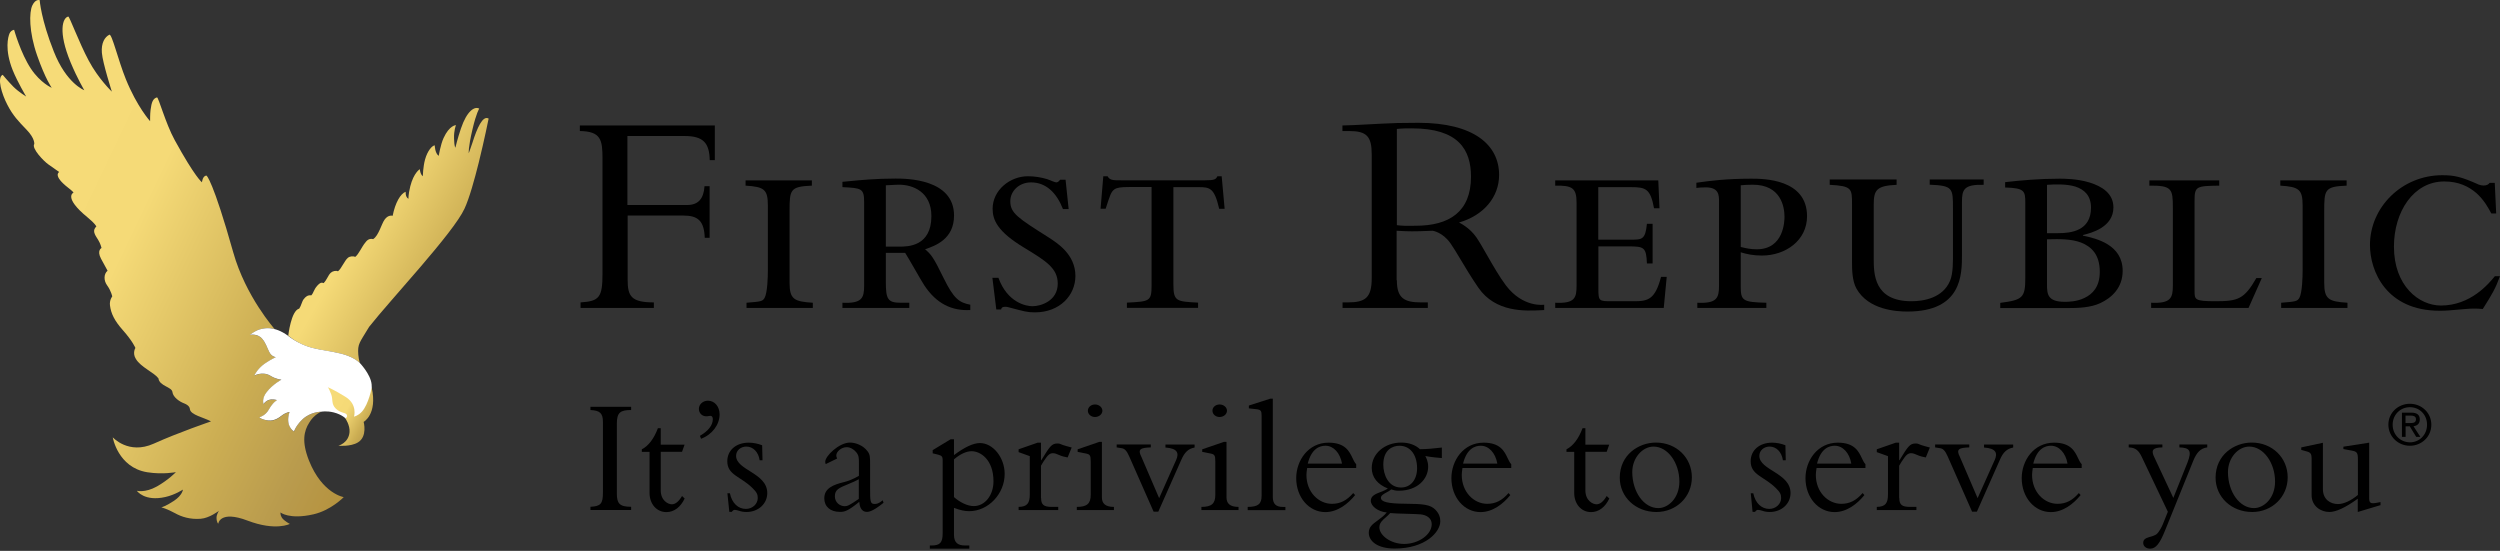 <svg width="295" height="65" viewBox="0 0 295 65" fill="none" xmlns="http://www.w3.org/2000/svg">
<rect x="0" y="0" width="295" height="65" fill="#333333" stroke="none"/>
<path d="M74.474 60.178H69.672V59.801C70.894 59.745 71.146 59.424 71.146 58.126V49.792C71.146 48.732 70.767 48.439 69.672 48.383V48.006H74.474V48.383C73.224 48.383 72.789 48.662 72.789 49.96V58.251C72.789 59.41 73.112 59.801 74.474 59.801V60.178Z" fill="black"/>
<path d="M80.789 52.444L80.48 53.309H77.967V57.859C77.967 59.088 78.852 59.507 79.273 59.507C79.708 59.507 80.101 59.172 80.48 58.529L80.789 58.823C80.312 59.842 79.54 60.428 78.641 60.428C77.475 60.428 76.647 59.465 76.647 58.166V53.323H75.734V53.016C76.507 52.639 77.181 51.746 77.63 50.531H77.967V52.471H80.789V52.444Z" fill="black"/>
<path d="M82.595 51.427C83.578 50.855 84.112 50.171 84.112 49.473C84.112 49.235 84.027 49.068 83.831 49.068C83.648 49.068 83.578 49.124 83.353 49.124C82.834 49.124 82.469 48.747 82.469 48.244C82.469 47.714 82.946 47.281 83.536 47.281C84.322 47.281 84.912 47.965 84.912 48.901C84.912 50.115 84.027 51.287 82.722 51.776L82.595 51.427Z" fill="black"/>
<path d="M86.129 58.209C86.368 59.381 87.112 60.051 88.011 60.051C88.797 60.051 89.415 59.465 89.415 58.767C89.415 58.362 89.317 58.097 88.783 57.581C87.379 56.199 85.82 56.059 85.82 54.426C85.82 53.142 86.845 52.234 88.348 52.234C88.881 52.234 89.429 52.346 89.934 52.541L89.977 54.314H89.64C89.499 53.323 88.853 52.695 88.067 52.695C87.421 52.695 86.859 53.142 86.859 53.784C86.859 55.501 90.538 55.794 90.538 58.181C90.538 59.451 89.471 60.414 88.095 60.414C87.716 60.414 87.449 60.358 87.225 60.275C87.014 60.219 86.845 60.163 86.691 60.163C86.579 60.163 86.452 60.247 86.354 60.4H86.059L85.834 58.209H86.129Z" fill="black"/>
<path fill-rule="evenodd" clip-rule="evenodd" d="M97.378 54.484C97.378 54.582 97.392 54.651 97.434 54.763L98.782 54.107C98.698 53.925 98.684 53.842 98.684 53.73C98.684 53.311 99.26 52.767 99.906 52.767C100.341 52.767 100.762 53.032 101.015 53.339C101.352 53.73 101.352 54.051 101.352 54.596V56.145C100.664 56.55 100.018 56.787 99.597 56.885C98.333 57.192 97.266 57.611 97.266 58.797C97.266 59.76 97.954 60.402 99.105 60.402C99.639 60.402 100.032 60.332 101.394 59.216C101.394 59.219 101.395 59.223 101.395 59.227C101.424 59.544 101.502 60.402 102.307 60.402C102.644 60.402 103.191 60.193 104.258 59.327L104.16 59.034C103.669 59.453 103.402 59.467 103.191 59.467C102.672 59.467 102.672 59.118 102.672 57.555V54.931C102.672 53.925 102.672 53.66 102.377 53.256C101.815 52.502 100.888 52.223 100.299 52.223C99.021 52.223 97.378 53.8 97.378 54.484ZM100.172 57.094C100.65 56.899 100.959 56.759 101.338 56.55V58.867C100.228 59.635 99.99 59.732 99.681 59.732C99.091 59.732 98.515 59.272 98.515 58.574C98.515 57.778 98.965 57.583 100.172 57.094Z" fill="black"/>
<path fill-rule="evenodd" clip-rule="evenodd" d="M113.889 64.367C113.061 64.367 112.569 64.073 112.569 63.096V59.928C113.313 60.207 113.833 60.319 114.367 60.319C116.613 60.319 118.551 58.281 118.551 55.922C118.551 53.995 117.175 52.279 115.63 52.279C114.844 52.279 113.791 52.781 112.569 53.702V51.832H112.176L110.056 53.116V53.493L110.688 53.647C111.151 53.758 111.235 53.912 111.235 54.289V62.915C111.235 64.032 110.926 64.367 109.915 64.367H109.719V64.744H114.381V64.367H113.889ZM114.9 59.719C114.17 59.719 113.285 59.286 112.569 58.658V54.205C113.285 53.591 114.029 53.242 114.647 53.242C115.686 53.242 117.231 54.219 117.231 56.801C117.231 58.407 116.248 59.719 114.9 59.719Z" fill="black"/>
<path d="M122.849 58.753C122.849 59.549 123.144 59.814 124.127 59.814H124.871V60.191H120.195V59.814C121.206 59.8 121.515 59.381 121.515 58.348V53.826L120.195 53.351V53.016L122.442 52.234H122.835V54.3H122.877C123.86 52.695 124.099 52.332 124.759 52.332C124.998 52.332 125.054 52.346 125.433 52.514C125.629 52.597 125.98 52.667 126.458 52.807L125.98 53.979C125.686 53.937 125.306 53.84 124.927 53.672C124.717 53.574 124.478 53.477 124.239 53.477C123.888 53.477 123.664 53.714 123.467 53.979C123.214 54.328 122.99 54.663 122.835 54.956V58.753H122.849Z" fill="black"/>
<path fill-rule="evenodd" clip-rule="evenodd" d="M130.081 48.466C130.081 48.062 129.688 47.727 129.211 47.727C128.733 47.727 128.368 48.062 128.368 48.466C128.368 48.871 128.733 49.206 129.211 49.206C129.688 49.206 130.081 48.871 130.081 48.466ZM131.443 59.815C130.404 59.815 130.025 59.382 130.025 58.698V52.137H129.73L127.161 53.017V53.324L128.087 53.505C128.607 53.603 128.705 53.701 128.705 54.468V58.391C128.705 59.424 128.27 59.815 127.062 59.815V60.191H131.443V59.815Z" fill="black"/>
<path d="M136.119 60.36L133.254 53.869C132.959 53.185 132.706 52.948 132.384 52.892L131.766 52.794V52.445H135.795V52.794C134.588 52.836 134.209 52.99 134.686 53.911L136.779 58.782L138.787 54.274C139.138 53.478 138.969 52.906 137.523 52.808V52.459H140.963V52.808C140.205 52.948 139.784 53.381 139.405 54.232L136.68 60.374H136.119V60.36Z" fill="black"/>
<path fill-rule="evenodd" clip-rule="evenodd" d="M144.784 48.466C144.784 48.062 144.39 47.727 143.913 47.727C143.435 47.727 143.056 48.062 143.071 48.466C143.071 48.871 143.435 49.206 143.913 49.206C144.39 49.206 144.784 48.871 144.784 48.466ZM146.146 59.815C145.107 59.815 144.728 59.382 144.728 58.698V52.137H144.434L141.863 53.017V53.324L142.791 53.505C143.31 53.603 143.408 53.701 143.408 54.468V58.391C143.408 59.424 142.973 59.815 141.766 59.815V60.191H146.146V59.815Z" fill="black"/>
<path d="M150.19 58.642C150.19 59.452 150.569 59.815 151.34 59.815H151.678V60.192H147.227V59.815C148.49 59.815 148.869 59.438 148.869 58.503V49.067C148.869 48.523 148.814 48.341 148.252 48.285L147.367 48.188V47.852L149.894 47.043H150.19V58.642Z" fill="black"/>
<path fill-rule="evenodd" clip-rule="evenodd" d="M154.239 55.266C154.24 55.251 154.243 55.236 154.244 55.221H160.03V54.775C159.859 54.606 159.738 54.349 159.603 54.063C159.224 53.264 158.737 52.234 156.772 52.234C154.357 52.234 152.953 54.356 152.953 56.422C152.953 58.683 154.456 60.428 156.393 60.428C157.825 60.428 159.075 59.451 159.903 58.418L159.678 58.181C158.92 59.06 158.149 59.451 157.165 59.451C155.606 59.451 154.16 58.083 154.16 56.045C154.16 55.806 154.198 55.543 154.239 55.266ZM156.407 52.597C157.347 52.597 158.134 53.435 158.359 54.705H154.315C154.765 52.89 155.761 52.597 156.407 52.597Z" fill="black"/>
<path fill-rule="evenodd" clip-rule="evenodd" d="M170.165 54.051L170.137 54.05V52.809L170.024 52.822C169.194 52.915 168.4 53.004 167.554 53.004C167.02 52.502 166.262 52.223 165.349 52.223C163.384 52.223 161.866 53.535 161.866 55.21C161.866 56.326 162.554 57.164 163.763 57.639C163.525 57.817 163.211 57.939 162.904 58.059C162.32 58.285 161.754 58.505 161.754 59.09C161.754 59.704 162.569 60.374 163.636 60.472C163.289 60.886 162.898 61.169 162.549 61.423C161.98 61.836 161.516 62.173 161.516 62.873C161.516 63.836 162.512 64.729 164.563 64.729C168.214 64.729 169.955 62.775 169.955 61.505C169.955 61.1 169.842 60.612 169.366 60.137C168.775 59.551 168.003 59.453 165.77 59.439C163.805 59.425 162.948 59.23 162.948 58.741C162.948 58.462 163.293 58.276 163.632 58.093C163.834 57.984 164.034 57.876 164.155 57.75C164.521 57.862 164.689 57.904 165.068 57.904C167.259 57.904 168.523 56.522 168.523 55.07C168.523 54.442 168.297 54.023 168.185 53.814C168.92 53.949 169.815 54.032 170.137 54.05V54.051H170.165ZM165.138 52.599C164.394 52.599 163.229 53.004 163.229 54.833C163.229 55.991 163.818 57.527 165.321 57.527C166.472 57.527 167.217 56.592 167.217 55.238C167.202 53.562 166.332 52.599 165.138 52.599ZM168.943 61.854C168.943 63.096 167.371 64.185 165.686 64.185C164.072 64.185 162.766 63.152 162.766 62.231C162.766 61.706 163.106 61.41 163.497 61.07C163.678 60.913 163.869 60.745 164.043 60.542C164.351 60.579 165.201 60.604 166.006 60.628C166.71 60.649 167.382 60.669 167.624 60.695C168.326 60.765 168.943 61.128 168.943 61.854Z" fill="black"/>
<path fill-rule="evenodd" clip-rule="evenodd" d="M172.565 55.266C172.567 55.251 172.57 55.236 172.571 55.221H178.328V54.775C178.158 54.606 178.037 54.349 177.902 54.063C177.523 53.264 177.036 52.234 175.071 52.234C172.67 52.234 171.266 54.356 171.266 56.422C171.266 58.683 172.768 60.428 174.705 60.428C176.137 60.428 177.388 59.451 178.216 58.418L178.006 58.181C177.248 59.06 176.475 59.451 175.491 59.451C173.934 59.451 172.488 58.083 172.488 56.045C172.488 55.806 172.525 55.543 172.565 55.266ZM174.733 52.597C175.675 52.597 176.461 53.435 176.685 54.705H172.641C173.091 52.89 174.087 52.597 174.733 52.597Z" fill="black"/>
<path d="M189.899 52.444L189.59 53.309H187.076V57.859C187.076 59.088 187.961 59.507 188.382 59.507C188.817 59.507 189.211 59.172 189.59 58.529L189.899 58.823C189.422 59.842 188.649 60.428 187.75 60.428C186.585 60.428 185.757 59.465 185.757 58.166V53.323H184.844V53.016C185.615 52.639 186.29 51.746 186.739 50.531H187.076V52.471H189.899V52.444Z" fill="black"/>
<path fill-rule="evenodd" clip-rule="evenodd" d="M199.641 56.326C199.641 54.009 197.816 52.223 195.402 52.223C193.352 52.223 191.133 53.674 191.133 56.368C191.133 58.657 193.014 60.416 195.457 60.416C197.803 60.416 199.641 58.63 199.641 56.326ZM198.167 56.829C198.167 58.783 196.848 59.956 195.682 59.956C193.983 59.956 192.621 58.071 192.607 55.712C192.607 54.023 193.814 52.697 195.12 52.697C196.791 52.697 198.167 54.596 198.167 56.829Z" fill="black"/>
<path d="M206.887 58.209C207.126 59.381 207.87 60.051 208.769 60.051C209.555 60.051 210.173 59.465 210.173 58.767C210.173 58.362 210.074 58.097 209.541 57.581C208.137 56.199 206.578 56.059 206.578 54.426C206.578 53.142 207.603 52.234 209.106 52.234C209.64 52.234 210.187 52.346 210.678 52.541L210.72 54.314H210.383C210.243 53.323 209.597 52.695 208.812 52.695C208.166 52.695 207.603 53.142 207.603 53.784C207.603 55.501 211.283 55.794 211.283 58.181C211.283 59.451 210.216 60.414 208.839 60.414C208.46 60.414 208.193 60.358 207.969 60.275C207.758 60.219 207.59 60.163 207.435 60.163C207.323 60.163 207.196 60.247 207.097 60.4H206.803L206.593 58.209H206.887Z" fill="black"/>
<path fill-rule="evenodd" clip-rule="evenodd" d="M214.347 55.266C214.35 55.251 214.351 55.236 214.354 55.221H220.124V54.775C219.954 54.606 219.833 54.349 219.698 54.063C219.319 53.264 218.832 52.234 216.867 52.234C214.452 52.234 213.047 54.356 213.047 56.422C213.047 58.683 214.549 60.428 216.488 60.428C217.92 60.428 219.169 59.451 219.999 58.418L219.787 58.181C219.029 59.06 218.257 59.451 217.274 59.451C215.715 59.451 214.269 58.083 214.269 56.045C214.269 55.806 214.307 55.543 214.347 55.266ZM216.501 52.597C217.443 52.597 218.242 53.435 218.453 54.705H214.409C214.858 52.89 215.856 52.597 216.501 52.597Z" fill="black"/>
<path d="M224.115 58.753C224.115 59.549 224.411 59.814 225.393 59.814H226.137V60.191H221.461V59.814C222.473 59.8 222.781 59.381 222.781 58.348V53.826L221.461 53.351V53.016L223.708 52.234H224.101V54.3H224.144C225.126 52.695 225.364 52.332 226.025 52.332C226.264 52.332 226.319 52.346 226.698 52.514C226.895 52.597 227.246 52.667 227.723 52.807L227.246 53.979C226.952 53.937 226.573 53.84 226.194 53.672C225.982 53.574 225.745 53.477 225.506 53.477C225.154 53.477 224.93 53.714 224.733 53.979C224.481 54.328 224.256 54.663 224.101 54.956V58.753H224.115Z" fill="black"/>
<path d="M232.698 60.36L229.833 53.869C229.537 53.185 229.285 52.948 228.963 52.892L228.344 52.794V52.445H232.374V52.794C231.167 52.836 230.788 52.99 231.265 53.911L233.357 58.782L235.379 54.274C235.73 53.478 235.561 52.906 234.115 52.808V52.459H237.556V52.808C236.811 52.948 236.362 53.381 235.997 54.232L233.274 60.374H232.698V60.36Z" fill="black"/>
<path fill-rule="evenodd" clip-rule="evenodd" d="M239.863 55.266C239.864 55.251 239.867 55.236 239.868 55.221H245.64V54.775C245.47 54.606 245.348 54.349 245.212 54.063C244.834 53.264 244.346 52.234 242.382 52.234C239.967 52.234 238.562 54.356 238.562 56.422C238.562 58.683 240.065 60.428 242.003 60.428C243.436 60.428 244.685 59.451 245.513 58.418L245.302 58.181C244.544 59.06 243.773 59.451 242.79 59.451C241.23 59.451 239.785 58.083 239.785 56.045C239.785 55.806 239.822 55.543 239.863 55.266ZM242.017 52.597C242.958 52.597 243.745 53.435 243.968 54.705H239.925C240.374 52.89 241.371 52.597 242.017 52.597Z" fill="black"/>
<path d="M258.111 54.609C258.7 53.129 258.335 52.836 257.169 52.794V52.445H260.455V52.794C259.64 52.892 259.191 53.436 258.812 54.358L255.456 62.649C254.867 64.101 254.403 64.743 253.715 64.743C253.238 64.743 252.9 64.45 252.9 64.059C252.9 63.263 254.052 63.459 254.543 62.97C254.755 62.761 255.064 62.244 255.218 61.853L255.807 60.388L252.747 53.953C252.368 53.157 252.016 52.822 251.188 52.794V52.445H255.161V52.794C253.954 52.808 253.814 53.171 254.221 53.981L256.453 58.755L258.111 54.609Z" fill="black"/>
<path fill-rule="evenodd" clip-rule="evenodd" d="M269.947 56.326C269.947 54.009 268.121 52.223 265.706 52.223C263.641 52.223 261.438 53.674 261.438 56.368C261.438 58.657 263.319 60.416 265.762 60.416C268.107 60.416 269.947 58.63 269.947 56.326ZM268.458 56.829C268.458 58.783 267.139 59.956 265.972 59.956C264.274 59.956 262.912 58.071 262.898 55.712C262.898 54.023 264.105 52.697 265.411 52.697C267.082 52.697 268.458 54.596 268.458 56.829Z" fill="black"/>
<path d="M280.858 59.618L278.217 60.414V58.851C276.742 59.912 275.647 60.414 274.861 60.414C273.879 60.414 272.769 59.744 272.769 58.418V54.077C272.769 53.602 272.657 53.393 272.236 53.281L271.547 53.086V52.793L274.103 52.248V57.72C274.103 58.934 274.988 59.479 275.886 59.479C276.56 59.479 277.43 59.074 278.232 58.404V54.203C278.232 53.435 278.133 53.281 277.5 53.17L276.519 52.988V52.709L279.565 52.234V58.823C279.565 59.367 279.762 59.465 280.477 59.325L280.899 59.242V59.618H280.858Z" fill="black"/>
<path fill-rule="evenodd" clip-rule="evenodd" d="M286.897 50.115C286.897 51.553 285.732 52.6 284.369 52.6C283.007 52.6 281.842 51.553 281.828 50.115C281.828 48.691 282.993 47.645 284.369 47.645C285.732 47.645 286.897 48.691 286.897 50.115ZM284.369 48.049C283.232 48.049 282.333 48.942 282.333 50.115C282.333 51.301 283.232 52.181 284.369 52.195C285.506 52.195 286.391 51.301 286.391 50.115C286.391 48.928 285.506 48.049 284.369 48.049ZM283.863 50.311H284.356L285.114 51.553H285.605L284.79 50.297C285.212 50.241 285.535 50.017 285.535 49.501C285.535 48.943 285.197 48.691 284.524 48.691H283.429V51.553H283.863V50.311ZM283.85 49.04V49.92H284.384C284.763 49.92 285.085 49.892 285.085 49.459C285.085 49.11 284.763 49.04 284.454 49.04H283.85Z" fill="black"/>
<path d="M83.762 28.062H83.16C83.09 26.051 82.348 25.435 80.641 25.435H74.062V33.015C74.062 34.958 74.482 35.683 77.156 35.683V36.339H68.506V35.683C70.717 35.546 71.095 35.094 71.095 32.29V18.718C71.095 16.501 70.913 15.502 68.422 15.461V14.805H84.35V18.895H83.748C83.706 16.884 83.006 16.05 80.795 16.05H74.034V24.19H81.075C82.391 24.19 83.034 23.465 83.132 21.974H83.734V28.062H83.762Z" fill="black"/>
<path d="M95.801 21.905C93.211 22.014 93.169 22.384 93.169 24.956V33.37C93.169 35.313 93.701 35.586 95.913 35.723V36.339H88.088V35.723C89.866 35.586 89.978 35.545 90.216 35.162C90.566 34.547 90.608 32.631 90.608 31.906V24.258C90.608 22.356 90.188 22.042 87.977 21.905V21.289H95.801V21.905Z" fill="black"/>
<path fill-rule="evenodd" clip-rule="evenodd" d="M100.141 21.385C99.887 21.409 99.647 21.433 99.42 21.453H99.406V22.083C101.646 22.192 101.968 22.22 101.968 23.848V33.712C101.968 35.162 101.716 35.833 99.406 35.723V36.339H107.3V35.723H106.265C104.739 35.723 104.529 35.272 104.529 33.261V29.84H106.81C106.983 30.097 107.436 30.884 107.897 31.685C108.37 32.508 108.851 33.346 109.05 33.644C110.506 35.86 112.325 36.695 114.495 36.585V35.956C113.179 35.71 112.535 35.231 111.359 32.836C110.098 30.236 109.839 30.009 109.182 29.434L109.162 29.416L109.181 29.409C110.362 28.997 112.577 28.224 112.577 25.435C112.577 21.098 106.964 21.07 105.677 21.07C103.385 21.07 101.557 21.247 100.141 21.385ZM106.139 29.101H104.543H104.529V21.864C104.688 21.864 104.893 21.851 105.123 21.836C105.419 21.817 105.758 21.795 106.097 21.795C107.706 21.795 109.904 22.63 109.904 25.503C109.904 29.102 107.076 29.102 106.159 29.101H106.139Z" fill="black"/>
<path d="M126.101 24.669H125.429C124.688 22.767 123.442 21.522 121.664 21.522C120.237 21.522 119.215 22.562 119.215 23.738C119.215 25.161 120.097 25.709 123.764 28.034C124.73 28.664 126.899 30.005 126.899 32.563C126.899 34.848 125.052 36.859 122.126 36.859C121.203 36.859 120.881 36.75 119.061 36.271C118.879 36.202 118.739 36.202 118.599 36.202C118.277 36.202 118.165 36.312 118.137 36.517H117.563L117.102 32.782H117.815C118.879 35.723 121.09 36.134 121.832 36.134C122.826 36.134 124.814 35.505 124.814 33.466C124.814 31.633 123.386 30.771 120.867 29.238C117.703 27.337 117.129 25.955 117.129 24.641C117.129 22.425 119.187 20.797 121.286 20.797C122.098 20.797 122.882 20.934 123.568 21.139C123.75 21.207 124.492 21.522 124.632 21.522C124.772 21.522 124.912 21.454 125.094 21.207H125.737L126.101 24.669Z" fill="black"/>
<path d="M130.189 20.797H130.693C130.833 21.043 130.973 21.139 131.197 21.207C131.449 21.276 131.771 21.276 132.303 21.276H142.156C143.332 21.276 143.471 21.166 143.653 20.797H144.158L144.507 24.641H143.864C143.289 22.151 142.758 22.083 141.414 22.083H138.461V33.534C138.461 35.573 138.811 35.573 141.373 35.71V36.325H132.974V35.71C135.648 35.573 135.886 35.573 135.886 33.671V22.069H133.254C132.26 22.069 131.799 22.138 131.505 22.343C131.085 22.657 131.001 23 130.469 24.628H129.867L130.189 20.797Z" fill="black"/>
<path d="M188.61 28.28H192.446C193.761 28.28 194.154 28.28 194.336 26.406H195.007V31.085H194.336C194.266 29.183 193.985 29.074 192.207 29.074H188.61V34.054C188.61 35.545 188.68 35.545 190.206 35.545H192.907C194.503 35.545 195.328 35.272 196.001 32.672H196.673L196.322 36.339H183.516V35.723C185.825 35.833 186.035 35.162 186.035 33.712V23.916C186.035 22.151 185.504 21.877 183.516 21.905V21.289H195.679L195.819 24.573H195.175C194.755 22.288 194.209 22.083 192.474 22.083H188.597V28.28H188.61Z" fill="black"/>
<path fill-rule="evenodd" clip-rule="evenodd" d="M200.284 36.339H208.429V35.723C205.617 35.655 205.407 35.477 205.407 33.78V29.772C206.078 29.977 206.862 30.155 207.898 30.155C210.711 30.155 213.231 28.363 213.231 25.517C213.231 21.111 208.108 21.084 206.653 21.084C203.63 21.084 201.666 21.356 200.543 21.512C200.407 21.531 200.284 21.548 200.172 21.563V22.178C200.396 22.137 200.857 22.11 201.278 22.11C202.845 22.11 202.845 23.04 202.845 23.807V33.712C202.845 35.162 202.593 35.833 200.284 35.723V36.339ZM205.49 29.162C205.462 29.156 205.435 29.149 205.407 29.142V21.864C205.729 21.823 206.302 21.796 206.834 21.796C210.137 21.796 210.571 24.395 210.571 25.572C210.571 26.023 210.529 29.416 207.296 29.416C206.55 29.416 206.032 29.292 205.49 29.162Z" fill="black"/>
<path d="M223.799 21.18V21.809C221.448 21.918 221.099 22.397 221.099 24.162V30.456C221.099 32.289 221.099 35.545 225.55 35.545C227.005 35.545 229.244 35.162 230.098 33.151C230.491 32.248 230.449 30.729 230.449 29.731V24.6C230.449 22.206 230.449 21.905 227.705 21.795V21.18H234.073V21.809C231.722 21.741 231.512 22.397 231.512 23.82V30.045C231.512 32.398 231.512 36.763 225.074 36.763C223.731 36.763 220.483 36.558 219.069 34.068C218.538 33.137 218.538 31.714 218.538 30.88V24.094C218.538 22.261 218.538 21.946 215.906 21.809V21.18H223.799Z" fill="black"/>
<path fill-rule="evenodd" clip-rule="evenodd" d="M236.606 21.494C238.382 21.289 240.623 21.084 243.044 21.084C243.548 21.084 245.101 21.084 246.571 21.536C248.026 21.987 249.384 22.822 249.384 24.477C249.384 26.789 246.823 27.487 245.787 27.733V27.802C247.383 28.144 250.475 28.869 250.475 31.961C250.475 33.972 249.16 35.149 247.844 35.764C246.669 36.312 245.212 36.353 243.968 36.353H236.031V35.737C238.705 35.395 238.985 35.121 238.985 32.754V23.957C238.985 22.534 238.915 22.192 236.606 22.124V21.494ZM241.546 27.514H242.862C244.387 27.514 246.739 27.241 246.739 24.504C246.739 23.054 245.927 22.356 244.891 22.014C243.827 21.7 242.539 21.741 241.546 21.809V27.514ZM243.645 35.614C241.617 35.614 241.546 34.711 241.546 33.575V28.239C241.614 28.238 241.683 28.236 241.753 28.235C242.925 28.206 244.387 28.171 245.563 28.622C246.808 29.115 247.774 30.045 247.774 32.084C247.774 33.849 246.92 34.711 245.954 35.162C245.032 35.614 243.996 35.614 243.645 35.614Z" fill="black"/>
<path d="M261.869 21.289V21.905C259.196 21.946 258.958 21.973 258.958 23.642V34.3C258.958 35.367 258.958 35.545 261.449 35.545C264.081 35.545 264.823 35.299 266.25 32.809H266.894L265.326 36.339H253.835V35.723C256.145 35.833 256.397 35.162 256.397 33.712V24.504C256.397 22.288 256.285 21.877 253.625 21.905V21.289H261.869Z" fill="black"/>
<path d="M276.889 21.905C274.299 22.014 274.258 22.384 274.258 24.956V33.37C274.258 35.313 274.789 35.586 277.001 35.723V36.339H269.177V35.723C270.954 35.586 271.066 35.545 271.318 35.162C271.668 34.547 271.71 32.631 271.71 31.906V24.258C271.71 22.356 271.277 22.042 269.078 21.905V21.289H276.902V21.905H276.889Z" fill="black"/>
<path d="M294.55 25.189H293.975C293.626 24.532 293.121 23.602 292.226 22.794C291.302 22.001 290.127 21.413 288.419 21.413C284.794 21.413 282.485 24.983 282.485 29.102C282.485 33.74 285.437 36.052 288.027 36.052C291.512 36.052 293.639 33.521 294.396 32.59H294.997C294.465 34.041 294.102 34.67 292.967 36.462C292.184 36.394 291.791 36.394 290.938 36.462C288.881 36.64 288.657 36.667 287.873 36.667C281.574 36.667 279.656 31.988 279.656 28.91C279.656 24.45 283.422 20.674 288.194 20.674C289.651 20.674 290.476 20.879 292.491 21.782C292.673 21.851 292.884 21.892 293.066 21.892C293.457 21.892 293.639 21.755 293.779 21.577H294.381L294.55 25.189Z" fill="black"/>
<path fill-rule="evenodd" clip-rule="evenodd" d="M167.671 35.683C165.684 35.683 164.831 35.163 164.831 33.083H164.802V27.228C164.947 27.235 165.085 27.242 165.223 27.25C165.63 27.273 166.036 27.296 166.622 27.296C167.277 27.296 167.745 27.277 168.258 27.257C168.502 27.247 168.756 27.236 169.043 27.228C169.043 27.228 170.232 27.378 171.171 28.733C171.519 29.229 171.902 29.871 172.349 30.619C172.923 31.582 173.603 32.721 174.446 33.945C176.472 36.883 179.952 36.703 181.963 36.599C182.049 36.594 182.133 36.59 182.214 36.586V35.956C182.214 35.956 179.723 36.353 177.693 33.672C176.941 32.676 176.162 31.312 175.468 30.102C175 29.283 174.573 28.535 174.222 28.021C173.41 26.831 172.164 26.256 172.164 26.256C175.076 25.422 176.895 23.246 176.895 20.647C176.895 17.117 173.942 14.49 167.364 14.49C165.197 14.49 164.435 14.526 163.149 14.587C163.064 14.591 162.976 14.595 162.884 14.6C162.43 14.621 161.905 14.649 161.372 14.678C160.201 14.74 158.993 14.805 158.406 14.805V15.462H159.19C161.262 15.462 161.863 16.077 161.863 18.225V32.81C161.863 35.136 161.121 35.683 159.021 35.683H158.42V36.34H168.483V35.683H167.671ZM166.523 26.643C165.961 26.65 165.493 26.656 164.831 26.571V15.215C165.474 15.147 165.937 15.147 166.608 15.147C172.08 15.147 173.577 17.637 173.577 20.852C173.577 25.011 170.989 26.639 167.041 26.639C166.856 26.639 166.686 26.641 166.523 26.643Z" fill="black"/>
<path d="M36.064 40.806C38.184 41.624 40.759 41.314 42.438 42.81C42.494 42.866 42.338 42.542 42.281 41.85C42.181 40.552 42.423 40.467 43.561 38.562C46.037 35.414 53.519 27.468 54.814 24.617C55.383 23.39 55.981 21.23 56.493 19.184C57.161 16.488 57.659 13.99 57.659 13.99C56.962 13.581 56.294 15.105 55.739 16.869C55.539 17.476 55.312 18.083 55.312 18.083C55.312 18.083 55.227 17.504 55.753 15.26C56.208 13.312 56.55 12.819 56.55 12.819C56.023 12.508 55.099 13.059 54.387 15.175C53.989 16.347 53.733 17.434 53.733 17.434C53.733 17.377 53.605 17.363 53.576 16.333C53.548 15.373 53.804 14.766 53.804 14.766C53.804 14.766 53.036 14.766 52.339 16.291C51.983 17.067 51.77 18.393 51.77 18.393C51.314 18.083 51.3 17.151 51.3 17.151C50.987 17.18 50.447 17.787 50.162 18.803C49.92 19.663 49.892 20.793 49.892 20.793C49.579 20.567 49.536 19.96 49.536 19.96C49.536 19.96 48.811 20.398 48.412 21.992C48.17 22.966 48.199 23.46 48.199 23.46C47.801 23.248 47.872 22.627 47.872 22.627C47.274 22.839 46.634 23.912 46.335 25.464C46.335 25.464 45.823 25.295 45.382 25.916C45.012 26.424 44.685 27.807 44.031 28.216C43.476 28.075 43.22 28.485 43.092 28.64C42.694 29.106 42.338 29.995 41.911 30.319C41.698 30.192 41.285 30.235 41.057 30.418C40.645 30.757 40.275 31.731 39.877 32.013C39.649 31.9 39.251 31.985 39.037 32.182C38.71 32.479 38.582 33.015 38.184 33.41C37.942 33.297 37.729 33.368 37.43 33.721C37.017 34.186 37.003 34.568 36.733 34.85C36.292 34.793 36.05 35.033 35.837 35.301C35.623 35.57 35.552 36.063 35.31 36.416C34.343 36.642 34.016 39.606 34.016 39.606C34.016 39.606 34.784 40.312 36.064 40.806Z" fill="url(#paint0_linear_3655_20600)"/>
<path d="M30.631 38.873C31.641 38.562 32.409 38.83 32.409 38.83C32.409 38.83 28.995 34.992 27.529 29.798C25.111 21.203 24.371 20.723 24.371 20.723C23.902 20.723 23.831 21.513 23.831 21.513C23.831 21.513 23.02 20.92 20.616 16.531C19.549 14.597 18.695 11.436 18.524 11.492C18.055 11.619 17.884 12.057 17.77 12.946C17.699 13.454 17.713 14.301 17.713 14.301C17.713 14.301 16.177 12.621 14.84 9.319C13.944 7.103 13.204 3.956 12.905 4.097C12.364 4.365 11.923 5.071 12.023 6.242C12.108 7.399 13.204 10.829 13.204 10.829L13.175 10.787C13.175 10.787 11.596 9.277 10.472 7.159C9.334 5.042 8.196 1.923 8.054 1.952C7.385 2.093 6.831 3.73 8.324 7.343C9.121 9.262 9.946 10.646 9.946 10.646C9.946 10.646 7.841 9.869 6.347 6.073C4.839 2.29 4.682 0.018 4.682 0.018C4.682 0.018 4.199 -0.165 3.815 0.639C3.431 1.443 3.402 3.744 4.384 6.553C5.351 9.319 6.105 10.363 6.105 10.363C6.105 10.363 4.782 9.799 3.658 8.119C2.435 6.284 1.666 3.518 1.666 3.518C1.666 3.518 1.311 3.546 1.126 3.942C0.955 4.337 0.528 5.833 1.496 8.274C2.065 9.686 3.089 11.393 3.089 11.393C3.089 11.393 2.207 10.857 1.581 10.236C0.969 9.615 0.315 8.825 0.315 8.825C-0.382 9.149 0.201 11.083 0.87 12.367C1.524 13.638 2.179 14.315 3.132 15.303C4.156 16.361 4.042 16.997 4.042 16.997C3.701 17.505 5.166 19.029 5.721 19.41C6.617 20.031 6.987 20.299 6.987 20.299C6.987 20.299 6.162 20.694 8.054 22.162C8.609 22.585 8.68 22.727 8.68 22.727C8.68 22.727 7.4 23.249 10.344 25.662C11.241 26.396 11.369 26.721 11.369 26.721C10.885 27.201 11.127 27.61 11.596 28.33C11.852 28.725 11.98 29.261 11.98 29.261C11.98 29.261 11.397 29.544 11.923 30.532C12.407 31.407 12.692 31.943 12.692 31.943C12.236 32.324 12.222 33.1 12.635 33.665C13.118 34.328 13.246 34.977 13.246 34.977C13.246 34.977 12.905 35.386 12.976 36.022C13.09 36.995 13.517 37.856 14.484 38.943C15.693 40.312 15.978 41.06 15.978 41.06C15.978 41.06 15.594 41.653 16.035 42.359C16.618 43.333 18.183 43.953 18.695 44.645C18.809 45.562 20.274 45.647 20.345 46.254C20.416 46.875 21.199 47.411 21.754 47.609C22.01 47.708 22.379 47.919 22.408 48.272C22.465 48.964 24.101 49.274 24.898 49.726C24.898 49.726 21.113 51.01 18.14 52.351C15.167 53.692 13.303 51.603 13.303 51.603C13.303 51.603 13.901 55.16 17.372 55.724C19.235 56.021 20.758 55.71 20.758 55.71C20.758 55.71 19.904 56.613 18.51 57.404C17.116 58.18 16.149 57.912 16.149 57.912C16.149 57.912 17.03 59.21 19.52 58.646C20.687 58.377 21.583 57.771 21.583 57.771C21.583 57.771 21.554 58.406 20.53 59.097C19.463 59.803 19.037 59.86 19.037 59.86C19.037 59.86 19.719 60.043 20.672 60.565C21.426 60.989 22.451 61.313 23.688 61.214C24.698 61.144 25.822 60.283 25.822 60.283C25.822 60.283 25.552 60.734 25.552 61.059C25.538 61.596 25.751 61.807 25.751 61.807C25.751 61.807 25.907 60.17 29.236 61.44C32.551 62.696 34.201 61.821 34.201 61.821C34.201 61.821 33.533 61.483 33.262 61.087C33.063 60.791 33.092 60.466 33.092 60.466C33.092 60.466 34.13 61.342 36.975 60.692C39.052 60.226 40.56 58.66 40.56 58.66C40.56 58.66 38.028 58.265 36.463 54.355C35.567 52.097 35.88 50.841 36.477 49.895C37.047 48.907 37.914 48.583 37.914 48.583C37.914 48.583 36.648 48.569 35.638 49.528C34.913 50.22 34.699 50.926 34.699 50.926C34.699 50.926 33.632 50.347 34.173 48.625C34.173 48.625 33.732 48.682 33.277 49.034C32.964 49.288 32.409 49.726 31.669 49.627C30.872 49.528 30.602 49.26 30.602 49.26C30.602 49.26 31.328 49.048 31.712 48.371C32.224 47.454 32.708 47.228 32.708 47.228C32.708 47.228 32.195 47.044 31.712 47.214C31.256 47.369 31.114 47.708 31.114 47.708C31.114 47.708 30.858 47.073 31.47 46.282C32.21 45.337 33.22 44.815 33.22 44.815C33.22 44.815 32.608 44.786 31.911 44.349C31 43.784 30.005 44.334 30.005 44.334C30.005 44.334 30.36 43.53 31.256 42.909C31.996 42.401 32.551 42.161 32.551 42.161C32.551 42.161 32.067 42.119 31.783 41.554C31.498 40.99 31.356 40.467 30.944 39.988C30.36 39.31 29.478 39.536 29.478 39.536C29.478 39.536 30.033 39.056 30.631 38.873Z" fill="url(#paint1_linear_3655_20600)"/>
<path d="M35.643 49.528C36.653 48.554 37.919 48.583 37.919 48.583C37.919 48.583 38.531 48.456 39.384 48.667C40.38 48.921 40.864 49.444 40.864 49.444C40.864 49.444 42.301 49.401 42.713 49.006C43.481 48.244 44.008 46.988 43.851 45.351C43.737 44.151 42.429 42.796 42.429 42.796C40.75 41.314 38.175 41.611 36.055 40.792C34.775 40.298 33.95 39.592 33.95 39.592C33.95 39.592 33.523 39.282 33.096 39.084C32.67 38.887 32.385 38.83 32.385 38.83C32.385 38.83 31.617 38.562 30.621 38.873C30.038 39.056 29.469 39.522 29.469 39.522C29.469 39.522 30.351 39.296 30.934 39.973C31.361 40.468 31.489 40.976 31.773 41.54C32.058 42.105 32.542 42.147 32.542 42.147C32.542 42.147 31.987 42.387 31.247 42.895C30.351 43.516 29.995 44.32 29.995 44.32C29.995 44.32 30.991 43.784 31.901 44.335C32.599 44.772 33.21 44.8 33.21 44.8C33.21 44.8 32.2 45.322 31.46 46.268C30.834 47.059 31.105 47.694 31.105 47.694C31.105 47.694 31.247 47.369 31.702 47.2C32.186 47.03 32.684 47.214 32.684 47.214C32.684 47.214 32.214 47.44 31.702 48.357C31.318 49.048 30.593 49.246 30.593 49.246C30.593 49.246 30.863 49.528 31.66 49.613C32.399 49.698 32.954 49.26 33.267 49.02C33.722 48.667 34.163 48.611 34.163 48.611C33.609 50.333 34.69 50.911 34.69 50.911C34.69 50.911 34.917 50.234 35.643 49.528Z" fill="white"/>
<path d="M39.624 48.216C39.055 47.652 39.325 47.144 39.069 46.495C38.742 45.648 38.656 45.676 38.656 45.676C38.656 45.676 39.467 46.015 40.776 46.833C42.213 47.722 41.772 49.162 41.772 49.162C41.772 49.162 42.27 49.063 42.711 48.569C43.507 47.68 43.863 45.746 43.863 45.746C44.56 48.894 42.91 49.783 42.91 49.783C42.91 49.783 43.394 51.519 42.227 52.21C41.359 52.733 39.937 52.591 39.937 52.591C39.937 52.591 41.132 52.281 41.245 50.997C41.316 50.178 40.748 49.359 40.748 49.359C40.748 49.359 40.961 49.275 40.947 49.091C40.961 48.611 40.264 48.851 39.624 48.216Z" fill="url(#paint2_linear_3655_20600)"/>
<defs>
<linearGradient id="paint0_linear_3655_20600" x1="30.994" y1="33.307" x2="59.686" y2="49.77" gradientUnits="userSpaceOnUse">
<stop stop-color="#F6DB78"/>
<stop offset="0.205" stop-color="#F5DA77"/>
<stop offset="0.535" stop-color="#CCAE53"/>
<stop offset="0.706" stop-color="#B99B4D"/>
<stop offset="1" stop-color="#B08527"/>
</linearGradient>
<linearGradient id="paint1_linear_3655_20600" x1="-5.184" y1="42.48" x2="48.131" y2="67.89" gradientUnits="userSpaceOnUse">
<stop stop-color="#F6DB78"/>
<stop offset="0.205" stop-color="#F5DA77"/>
<stop offset="0.535" stop-color="#CCAE53"/>
<stop offset="0.706" stop-color="#B99B4D"/>
<stop offset="1" stop-color="#B08527"/>
</linearGradient>
<linearGradient id="paint2_linear_3655_20600" x1="37.969" y1="50.417" x2="44.538" y2="54.137" gradientUnits="userSpaceOnUse">
<stop stop-color="#F6DB78"/>
<stop offset="0.205" stop-color="#F5DA77"/>
<stop offset="0.535" stop-color="#CCAE53"/>
<stop offset="0.706" stop-color="#B99B4D"/>
<stop offset="1" stop-color="#B08527"/>
</linearGradient>
</defs>
</svg>

